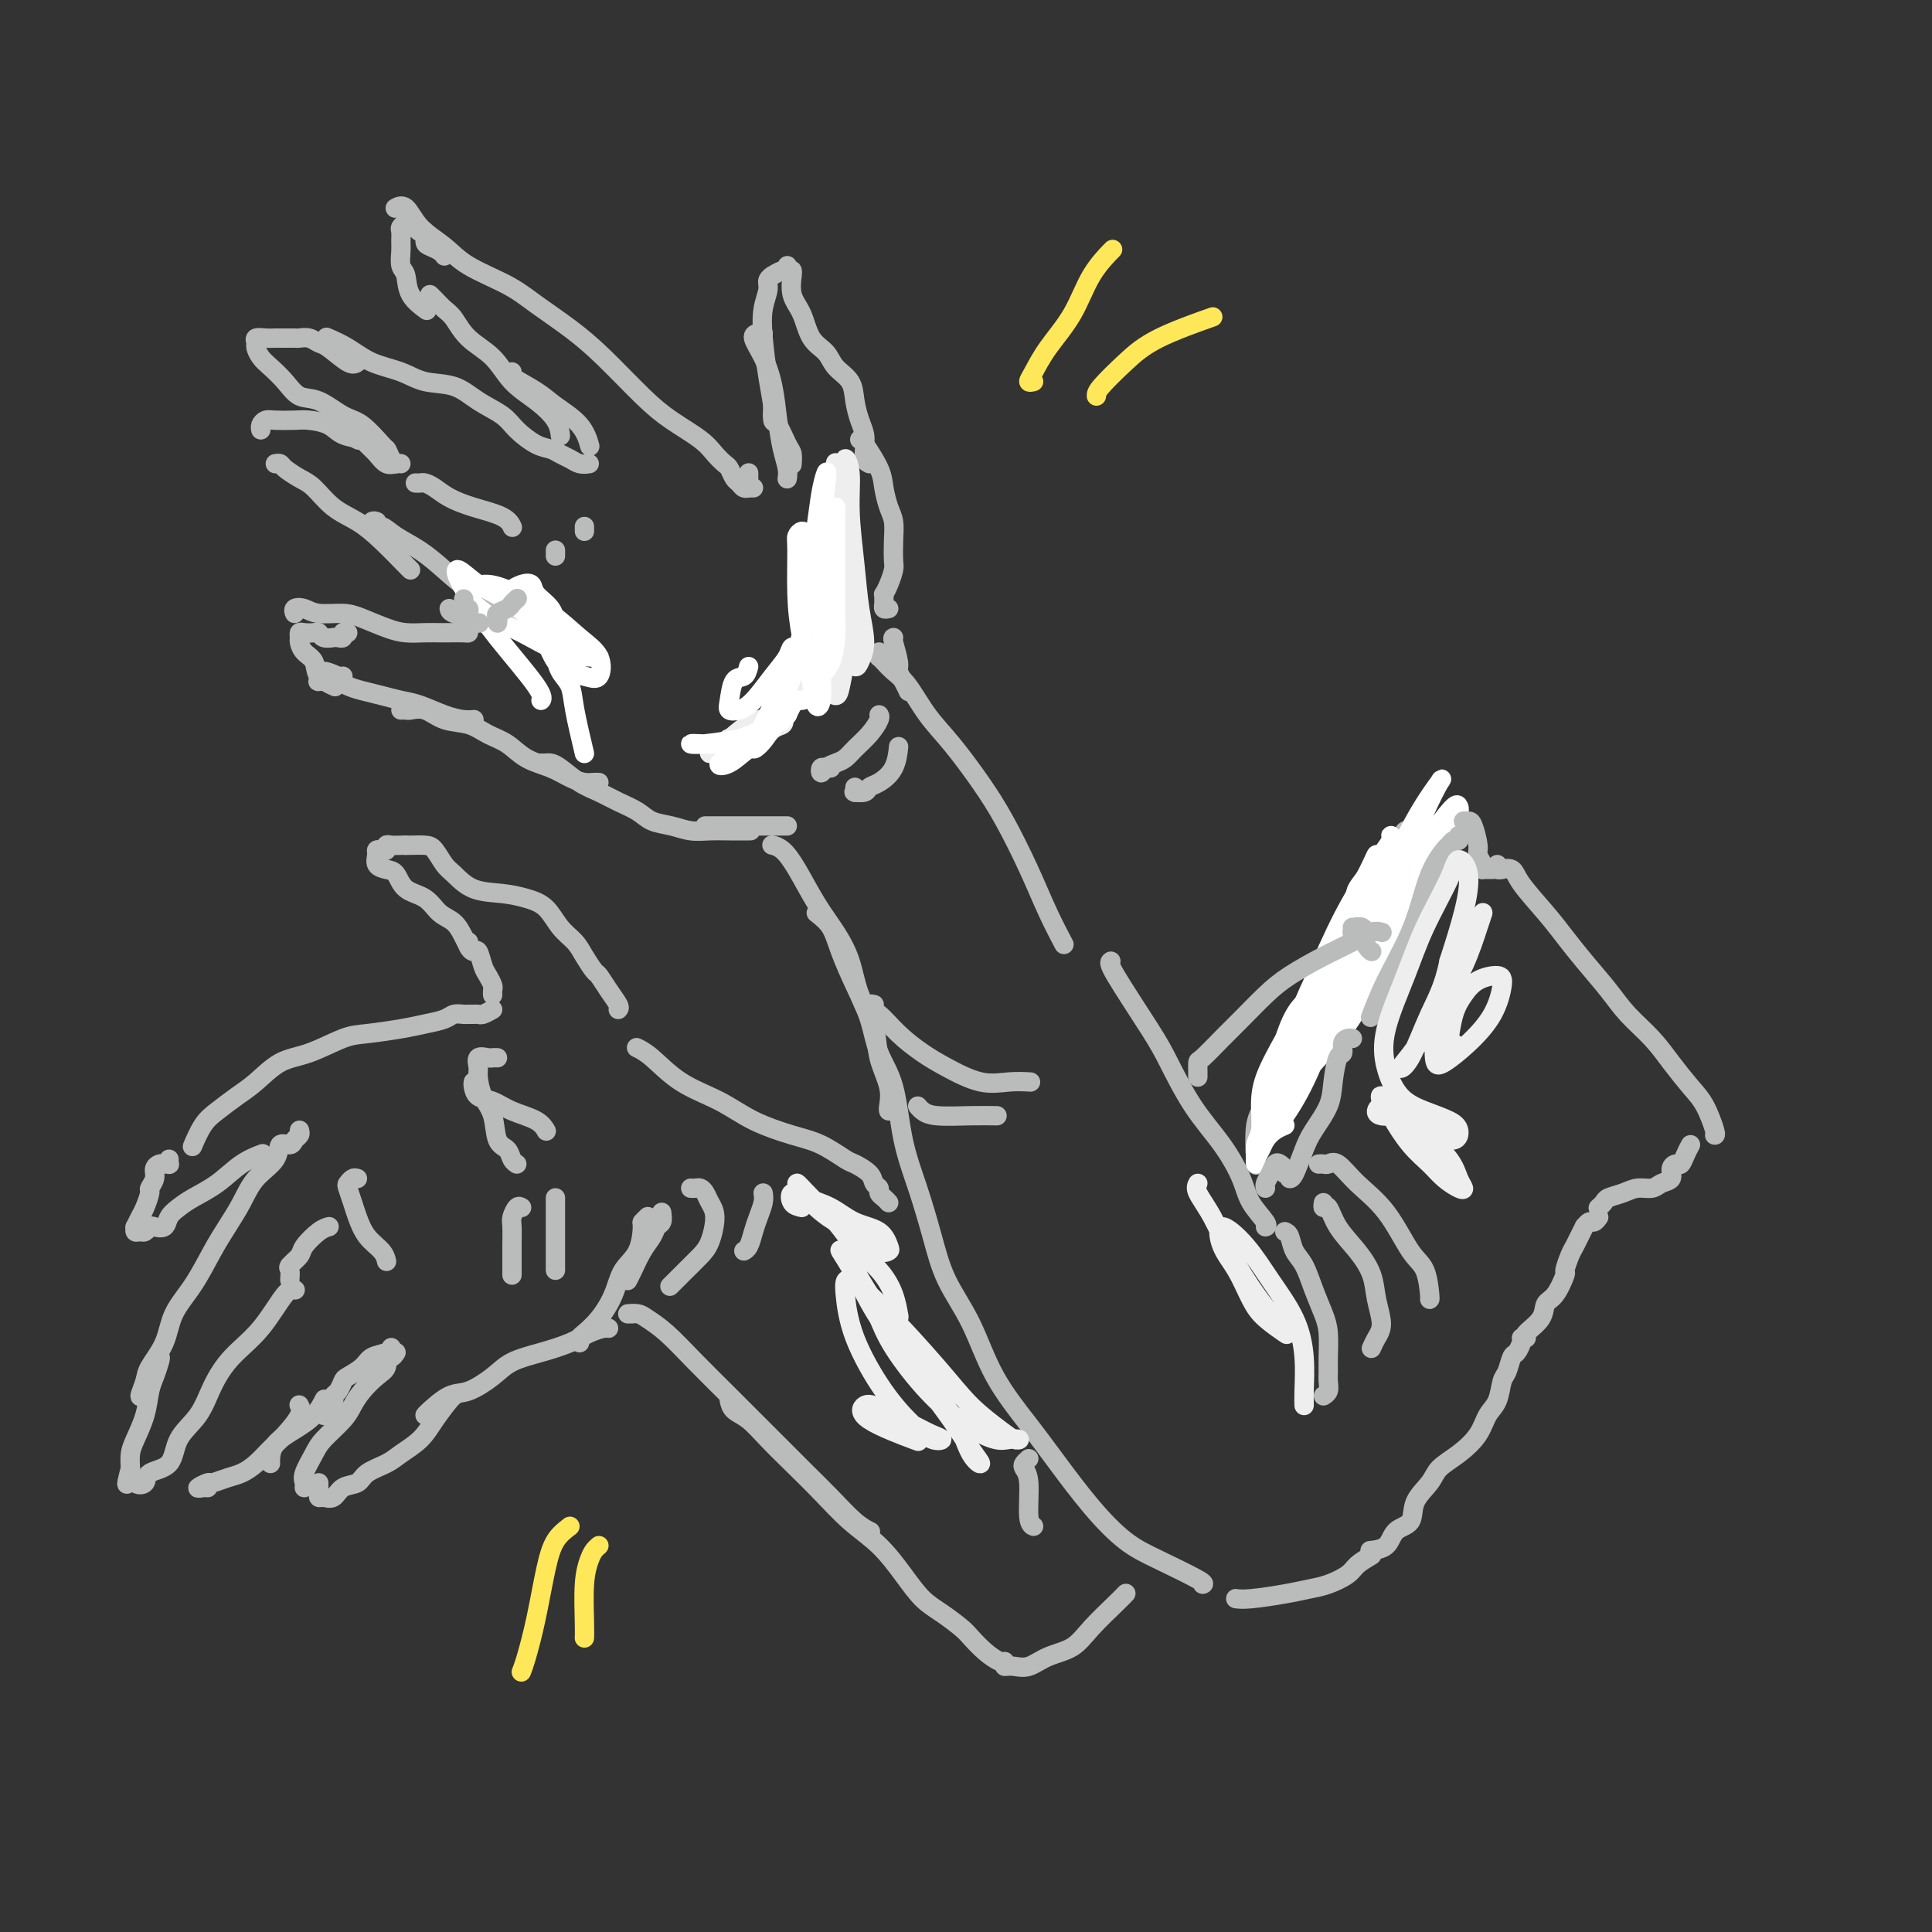 <svg viewBox='0 0 400 400' version='1.1' xmlns='http://www.w3.org/2000/svg' xmlns:xlink='http://www.w3.org/1999/xlink'><rect x="0" y="0" width="400" height="400" fill="#333333" stroke="none"/><g fill='none' stroke='rgb(186,187,187)' stroke-width='4' stroke-linecap='round' stroke-linejoin='round'><path d='M184,126c-0.423,0.092 -0.846,0.184 -1,0c-0.154,-0.184 -0.038,-0.642 0,-1c0.038,-0.358 -0.000,-0.614 0,-1c0.000,-0.386 0.039,-0.903 0,-1c-0.039,-0.097 -0.154,0.225 0,0c0.154,-0.225 0.578,-0.998 1,-2c0.422,-1.002 0.842,-2.234 1,-3c0.158,-0.766 0.053,-1.065 0,-2c-0.053,-0.935 -0.054,-2.506 0,-4c0.054,-1.494 0.162,-2.912 0,-4c-0.162,-1.088 -0.593,-1.847 -1,-3c-0.407,-1.153 -0.789,-2.701 -1,-4c-0.211,-1.299 -0.253,-2.348 -1,-4c-0.747,-1.652 -2.201,-3.906 -3,-5c-0.799,-1.094 -0.943,-1.027 -1,-1c-0.057,0.027 -0.029,0.013 0,0'/><path d='M180,96c-0.424,-0.215 -0.849,-0.430 -1,-1c-0.151,-0.570 -0.030,-1.495 0,-2c0.030,-0.505 -0.032,-0.589 0,-1c0.032,-0.411 0.156,-1.148 0,-2c-0.156,-0.852 -0.593,-1.817 -1,-3c-0.407,-1.183 -0.784,-2.583 -1,-4c-0.216,-1.417 -0.270,-2.851 -1,-4c-0.730,-1.149 -2.137,-2.014 -3,-3c-0.863,-0.986 -1.184,-2.092 -2,-3c-0.816,-0.908 -2.128,-1.616 -3,-3c-0.872,-1.384 -1.306,-3.443 -2,-5c-0.694,-1.557 -1.650,-2.613 -2,-4c-0.350,-1.387 -0.094,-3.104 0,-4c0.094,-0.896 0.027,-0.970 0,-1c-0.027,-0.030 -0.013,-0.015 0,0'/><path d='M163,55c0.050,0.454 0.100,0.909 0,1c-0.100,0.091 -0.352,-0.181 -1,0c-0.648,0.181 -1.694,0.816 -2,1c-0.306,0.184 0.127,-0.082 0,0c-0.127,0.082 -0.816,0.512 -1,1c-0.184,0.488 0.137,1.034 0,2c-0.137,0.966 -0.730,2.354 -1,4c-0.270,1.646 -0.216,3.552 0,6c0.216,2.448 0.594,5.440 1,8c0.406,2.560 0.840,4.689 1,6c0.160,1.311 0.046,1.803 0,2c-0.046,0.197 -0.023,0.098 0,0'/><path d='M158,69c-0.263,-0.028 -0.526,-0.057 -1,0c-0.474,0.057 -1.157,0.199 -1,1c0.157,0.801 1.156,2.263 2,4c0.844,1.737 1.533,3.751 2,6c0.467,2.249 0.714,4.732 1,7c0.286,2.268 0.613,4.319 1,6c0.387,1.681 0.835,2.991 1,4c0.165,1.009 0.047,1.717 0,2c-0.047,0.283 -0.024,0.142 0,0'/><path d='M160,83c0.016,0.084 0.033,0.168 0,1c-0.033,0.832 -0.114,2.413 0,3c0.114,0.587 0.423,0.182 1,1c0.577,0.818 1.423,2.860 2,4c0.577,1.140 0.887,1.378 1,2c0.113,0.622 0.030,1.629 0,2c-0.030,0.371 -0.009,0.106 0,0c0.009,-0.106 0.004,-0.053 0,0'/><path d='M156,101c-0.447,0.007 -0.893,0.014 -1,0c-0.107,-0.014 0.126,-0.049 0,0c-0.126,0.049 -0.610,0.183 -1,0c-0.390,-0.183 -0.685,-0.681 -1,-1c-0.315,-0.319 -0.651,-0.458 -1,-1c-0.349,-0.542 -0.711,-1.488 -1,-2c-0.289,-0.512 -0.506,-0.590 -1,-1c-0.494,-0.410 -1.263,-1.150 -2,-2c-0.737,-0.850 -1.440,-1.808 -3,-3c-1.560,-1.192 -3.978,-2.619 -6,-4c-2.022,-1.381 -3.650,-2.718 -6,-5c-2.350,-2.282 -5.423,-5.509 -8,-8c-2.577,-2.491 -4.659,-4.245 -7,-6c-2.341,-1.755 -4.941,-3.511 -7,-5c-2.059,-1.489 -3.576,-2.712 -6,-4c-2.424,-1.288 -5.753,-2.643 -8,-4c-2.247,-1.357 -3.411,-2.717 -5,-4c-1.589,-1.283 -3.601,-2.488 -5,-4c-1.399,-1.512 -2.184,-3.330 -3,-4c-0.816,-0.670 -1.662,-0.191 -2,0c-0.338,0.191 -0.169,0.096 0,0'/><path d='M92,53c-0.228,-0.323 -0.456,-0.646 -1,-1c-0.544,-0.354 -1.403,-0.739 -2,-1c-0.597,-0.261 -0.933,-0.400 -1,-1c-0.067,-0.600 0.136,-1.663 0,-2c-0.136,-0.337 -0.610,0.052 -1,0c-0.390,-0.052 -0.697,-0.547 -1,-1c-0.303,-0.453 -0.603,-0.865 -1,-1c-0.397,-0.135 -0.891,0.009 -1,0c-0.109,-0.009 0.167,-0.169 0,0c-0.167,0.169 -0.778,0.668 -1,1c-0.222,0.332 -0.056,0.496 0,1c0.056,0.504 0.002,1.349 0,2c-0.002,0.651 0.049,1.110 0,2c-0.049,0.890 -0.198,2.211 0,3c0.198,0.789 0.744,1.047 1,2c0.256,0.953 0.223,2.603 1,4c0.777,1.397 2.365,2.542 3,3c0.635,0.458 0.318,0.229 0,0'/><path d='M89,61c0.242,0.231 0.483,0.461 1,1c0.517,0.539 1.309,1.386 2,2c0.691,0.614 1.282,0.996 2,2c0.718,1.004 1.562,2.631 3,4c1.438,1.369 3.471,2.479 5,4c1.529,1.521 2.553,3.452 4,5c1.447,1.548 3.316,2.714 5,4c1.684,1.286 3.184,2.692 4,4c0.816,1.308 0.947,2.516 1,3c0.053,0.484 0.026,0.242 0,0'/><path d='M106,77c-0.481,0.150 -0.962,0.300 0,1c0.962,0.700 3.368,1.950 5,3c1.632,1.050 2.489,1.900 4,3c1.511,1.100 3.676,2.450 5,4c1.324,1.550 1.807,3.300 2,4c0.193,0.700 0.097,0.350 0,0'/><path d='M122,96c-0.668,0.090 -1.335,0.180 -2,0c-0.665,-0.180 -1.326,-0.632 -2,-1c-0.674,-0.368 -1.361,-0.654 -2,-1c-0.639,-0.346 -1.230,-0.752 -2,-1c-0.770,-0.248 -1.719,-0.336 -3,-1c-1.281,-0.664 -2.894,-1.903 -4,-3c-1.106,-1.097 -1.704,-2.051 -3,-3c-1.296,-0.949 -3.290,-1.891 -5,-3c-1.710,-1.109 -3.135,-2.383 -5,-3c-1.865,-0.617 -4.171,-0.575 -6,-1c-1.829,-0.425 -3.181,-1.315 -5,-2c-1.819,-0.685 -4.106,-1.163 -6,-2c-1.894,-0.837 -3.394,-2.033 -5,-3c-1.606,-0.967 -3.316,-1.705 -4,-2c-0.684,-0.295 -0.342,-0.148 0,0'/><path d='M74,75c-0.441,0.318 -0.882,0.635 -2,0c-1.118,-0.635 -2.913,-2.223 -4,-3c-1.087,-0.777 -1.465,-0.744 -2,-1c-0.535,-0.256 -1.228,-0.801 -2,-1c-0.772,-0.199 -1.624,-0.053 -2,0c-0.376,0.053 -0.276,0.013 -1,0c-0.724,-0.013 -2.271,-0.000 -3,0c-0.729,0.000 -0.641,-0.012 -1,0c-0.359,0.012 -1.166,0.048 -2,0c-0.834,-0.048 -1.697,-0.179 -2,0c-0.303,0.179 -0.048,0.669 0,1c0.048,0.331 -0.112,0.502 0,1c0.112,0.498 0.496,1.322 1,2c0.504,0.678 1.128,1.211 2,2c0.872,0.789 1.993,1.833 3,3c1.007,1.167 1.902,2.456 3,3c1.098,0.544 2.399,0.342 4,1c1.601,0.658 3.501,2.176 5,3c1.499,0.824 2.598,0.953 4,2c1.402,1.047 3.108,3.013 4,4c0.892,0.987 0.969,0.996 1,1c0.031,0.004 0.015,0.002 0,0'/><path d='M75,91c-0.253,0.139 -0.507,0.277 -1,0c-0.493,-0.277 -1.226,-0.971 -1,-1c0.226,-0.029 1.412,0.605 2,1c0.588,0.395 0.578,0.551 1,1c0.422,0.449 1.276,1.192 2,2c0.724,0.808 1.318,1.680 2,2c0.682,0.320 1.453,0.086 2,0c0.547,-0.086 0.871,-0.025 1,0c0.129,0.025 0.065,0.012 0,0'/><path d='M82,96c-0.326,-0.190 -0.652,-0.380 -1,-1c-0.348,-0.620 -0.719,-1.671 -1,-2c-0.281,-0.329 -0.472,0.063 -1,0c-0.528,-0.063 -1.394,-0.581 -2,-1c-0.606,-0.419 -0.951,-0.739 -2,-1c-1.049,-0.261 -2.802,-0.462 -4,-1c-1.198,-0.538 -1.840,-1.413 -3,-2c-1.160,-0.587 -2.836,-0.887 -4,-1c-1.164,-0.113 -1.814,-0.041 -3,0c-1.186,0.041 -2.906,0.050 -4,0c-1.094,-0.050 -1.561,-0.158 -2,0c-0.439,0.158 -0.849,0.581 -1,1c-0.151,0.419 -0.043,0.834 0,1c0.043,0.166 0.022,0.083 0,0'/><path d='M57,96c0.382,-0.061 0.765,-0.123 1,0c0.235,0.123 0.323,0.430 1,1c0.677,0.570 1.943,1.403 3,2c1.057,0.597 1.905,0.959 3,2c1.095,1.041 2.437,2.762 4,4c1.563,1.238 3.347,1.992 5,3c1.653,1.008 3.175,2.270 5,4c1.825,1.730 3.953,3.927 5,5c1.047,1.073 1.013,1.021 1,1c-0.013,-0.021 -0.007,-0.010 0,0'/><path d='M78,108c-0.378,-0.125 -0.756,-0.250 -1,0c-0.244,0.250 -0.356,0.873 0,1c0.356,0.127 1.178,-0.244 2,0c0.822,0.244 1.644,1.103 3,2c1.356,0.897 3.246,1.834 5,3c1.754,1.166 3.372,2.562 5,4c1.628,1.438 3.266,2.917 5,4c1.734,1.083 3.565,1.768 5,3c1.435,1.232 2.476,3.010 4,4c1.524,0.990 3.532,1.193 5,2c1.468,0.807 2.395,2.217 3,3c0.605,0.783 0.887,0.938 1,1c0.113,0.062 0.056,0.031 0,0'/></g>
<g fill='none' stroke='rgb(255,255,255)' stroke-width='4' stroke-linecap='round' stroke-linejoin='round'><path d='M121,156c-0.784,-3.305 -1.569,-6.610 -2,-9c-0.431,-2.390 -0.509,-3.865 -1,-5c-0.491,-1.135 -1.396,-1.932 -2,-3c-0.604,-1.068 -0.906,-2.409 -1,-4c-0.094,-1.591 0.022,-3.432 0,-5c-0.022,-1.568 -0.181,-2.861 -1,-4c-0.819,-1.139 -2.299,-2.122 -3,-3c-0.701,-0.878 -0.625,-1.651 -1,-2c-0.375,-0.349 -1.201,-0.275 -2,0c-0.799,0.275 -1.570,0.753 -2,1c-0.430,0.247 -0.520,0.265 0,1c0.520,0.735 1.649,2.186 3,4c1.351,1.814 2.925,3.991 4,6c1.075,2.009 1.650,3.852 3,5c1.350,1.148 3.473,1.602 5,2c1.527,0.398 2.458,0.738 3,0c0.542,-0.738 0.694,-2.556 0,-4c-0.694,-1.444 -2.235,-2.514 -4,-4c-1.765,-1.486 -3.755,-3.389 -6,-5c-2.245,-1.611 -4.745,-2.930 -7,-4c-2.255,-1.070 -4.266,-1.891 -6,-2c-1.734,-0.109 -3.190,0.493 -4,1c-0.810,0.507 -0.975,0.920 0,2c0.975,1.080 3.091,2.826 5,4c1.909,1.174 3.612,1.774 6,3c2.388,1.226 5.460,3.078 8,4c2.540,0.922 4.548,0.916 6,1c1.452,0.084 2.348,0.260 2,0c-0.348,-0.260 -1.940,-0.955 -4,-2c-2.060,-1.045 -4.589,-2.442 -7,-4c-2.411,-1.558 -4.706,-3.279 -7,-5'/><path d='M106,125c-3.828,-2.410 -5.397,-2.934 -7,-4c-1.603,-1.066 -3.241,-2.675 -4,-3c-0.759,-0.325 -0.638,0.635 0,2c0.638,1.365 1.792,3.137 3,5c1.208,1.863 2.468,3.819 5,7c2.532,3.181 6.336,7.587 8,10c1.664,2.413 1.190,2.832 1,3c-0.190,0.168 -0.095,0.084 0,0'/></g>
<g fill='none' stroke='rgb(186,187,187)' stroke-width='4' stroke-linecap='round' stroke-linejoin='round'><path d='M86,100c0.353,0.018 0.707,0.035 1,0c0.293,-0.035 0.526,-0.123 1,0c0.474,0.123 1.188,0.457 2,1c0.812,0.543 1.720,1.295 3,2c1.280,0.705 2.931,1.364 5,2c2.069,0.636 4.557,1.248 6,2c1.443,0.752 1.841,1.643 2,2c0.159,0.357 0.080,0.178 0,0'/><path d='M93,126c0.067,0.340 0.134,0.679 1,1c0.866,0.321 2.531,0.622 3,1c0.469,0.378 -0.258,0.833 0,1c0.258,0.167 1.502,0.048 2,0c0.498,-0.048 0.249,-0.024 0,0'/><path d='M96,124c0.030,0.302 0.061,0.605 0,1c-0.061,0.395 -0.213,0.883 0,1c0.213,0.117 0.789,-0.137 1,0c0.211,0.137 0.055,0.664 0,1c-0.055,0.336 -0.011,0.482 0,1c0.011,0.518 -0.013,1.407 0,2c0.013,0.593 0.062,0.891 0,1c-0.062,0.109 -0.235,0.030 -1,0c-0.765,-0.030 -2.121,-0.010 -3,0c-0.879,0.010 -1.281,0.010 -2,0c-0.719,-0.010 -1.755,-0.031 -3,0c-1.245,0.031 -2.700,0.114 -4,0c-1.300,-0.114 -2.445,-0.426 -4,-1c-1.555,-0.574 -3.520,-1.409 -5,-2c-1.480,-0.591 -2.473,-0.939 -4,-1c-1.527,-0.061 -3.586,0.166 -5,0c-1.414,-0.166 -2.183,-0.725 -3,-1c-0.817,-0.275 -1.681,-0.266 -2,0c-0.319,0.266 -0.091,0.790 0,1c0.091,0.210 0.046,0.105 0,0'/><path d='M72,131c-0.449,-0.113 -0.897,-0.225 -1,0c-0.103,0.225 0.141,0.789 0,1c-0.141,0.211 -0.667,0.071 -1,0c-0.333,-0.071 -0.474,-0.071 -1,0c-0.526,0.071 -1.437,0.214 -2,0c-0.563,-0.214 -0.778,-0.786 -1,-1c-0.222,-0.214 -0.452,-0.069 -1,0c-0.548,0.069 -1.413,0.063 -2,0c-0.587,-0.063 -0.896,-0.184 -1,0c-0.104,0.184 -0.003,0.671 0,1c0.003,0.329 -0.093,0.498 0,1c0.093,0.502 0.376,1.336 1,2c0.624,0.664 1.590,1.157 2,2c0.410,0.843 0.264,2.035 1,3c0.736,0.965 2.353,1.704 3,2c0.647,0.296 0.323,0.148 0,0'/><path d='M71,140c-0.113,0.146 -0.226,0.292 -1,0c-0.774,-0.292 -2.209,-1.020 -3,-1c-0.791,0.020 -0.938,0.790 -1,1c-0.062,0.210 -0.039,-0.141 0,0c0.039,0.141 0.093,0.773 0,1c-0.093,0.227 -0.332,0.050 0,0c0.332,-0.050 1.235,0.028 2,0c0.765,-0.028 1.390,-0.162 2,0c0.610,0.162 1.204,0.620 2,1c0.796,0.380 1.794,0.683 3,1c1.206,0.317 2.620,0.649 4,1c1.380,0.351 2.727,0.721 4,1c1.273,0.279 2.471,0.467 4,1c1.529,0.533 3.389,1.411 5,2c1.611,0.589 2.972,0.889 4,1c1.028,0.111 1.722,0.032 2,0c0.278,-0.032 0.139,-0.016 0,0'/><path d='M83,147c0.377,-0.015 0.754,-0.030 1,0c0.246,0.030 0.361,0.105 1,0c0.639,-0.105 1.801,-0.391 3,0c1.199,0.391 2.433,1.459 4,2c1.567,0.541 3.465,0.553 5,1c1.535,0.447 2.707,1.328 4,2c1.293,0.672 2.706,1.137 4,2c1.294,0.863 2.469,2.126 4,3c1.531,0.874 3.419,1.358 5,2c1.581,0.642 2.855,1.440 4,2c1.145,0.560 2.163,0.882 3,1c0.837,0.118 1.495,0.032 2,0c0.505,-0.032 0.859,-0.009 1,0c0.141,0.009 0.071,0.005 0,0'/><path d='M112,158c0.344,0.009 0.689,0.019 1,0c0.311,-0.019 0.589,-0.066 1,0c0.411,0.066 0.957,0.244 2,1c1.043,0.756 2.585,2.090 4,3c1.415,0.910 2.703,1.395 4,2c1.297,0.605 2.604,1.329 4,2c1.396,0.671 2.880,1.290 4,2c1.120,0.710 1.877,1.511 3,2c1.123,0.489 2.613,0.667 4,1c1.387,0.333 2.670,0.821 4,1c1.330,0.179 2.707,0.048 4,0c1.293,-0.048 2.502,-0.013 4,0c1.498,0.013 3.285,0.004 4,0c0.715,-0.004 0.357,-0.002 0,0'/><path d='M146,171c0.582,0.000 1.165,0.000 2,0c0.835,0.000 1.923,0.000 3,0c1.077,-0.000 2.144,0.000 4,0c1.856,0.000 4.500,0.000 6,0c1.500,0.000 1.857,0.000 2,0c0.143,0.000 0.071,0.000 0,0'/><path d='M185,132c-0.119,0.018 -0.238,0.037 0,1c0.238,0.963 0.835,2.871 1,4c0.165,1.129 -0.100,1.478 0,2c0.100,0.522 0.565,1.218 1,2c0.435,0.782 0.838,1.652 1,2c0.162,0.348 0.081,0.174 0,0'/><path d='M182,135c0.019,0.440 0.038,0.881 0,1c-0.038,0.119 -0.132,-0.083 0,0c0.132,0.083 0.490,0.451 1,1c0.510,0.549 1.171,1.278 2,2c0.829,0.722 1.827,1.438 3,3c1.173,1.562 2.522,3.972 4,6c1.478,2.028 3.084,3.674 5,6c1.916,2.326 4.143,5.332 6,8c1.857,2.668 3.346,5.000 5,8c1.654,3.000 3.474,6.670 5,10c1.526,3.330 2.757,6.320 4,9c1.243,2.680 2.498,5.052 3,6c0.502,0.948 0.251,0.474 0,0'/><path d='M160,175c-0.161,-0.038 -0.322,-0.077 0,0c0.322,0.077 1.126,0.269 2,1c0.874,0.731 1.818,2.003 3,4c1.182,1.997 2.601,4.721 4,7c1.399,2.279 2.779,4.113 4,6c1.221,1.887 2.282,3.827 3,6c0.718,2.173 1.092,4.578 2,7c0.908,2.422 2.348,4.859 3,7c0.652,2.141 0.514,3.985 1,6c0.486,2.015 1.594,4.200 2,6c0.406,1.800 0.109,3.215 0,4c-0.109,0.785 -0.031,0.938 0,1c0.031,0.062 0.016,0.031 0,0'/><path d='M169,189c1.111,0.870 2.222,1.740 3,3c0.778,1.260 1.224,2.912 2,5c0.776,2.088 1.884,4.614 3,7c1.116,2.386 2.241,4.633 3,7c0.759,2.367 1.151,4.853 2,7c0.849,2.147 2.154,3.954 3,7c0.846,3.046 1.233,7.331 2,11c0.767,3.669 1.913,6.721 3,10c1.087,3.279 2.113,6.783 3,10c0.887,3.217 1.634,6.145 3,9c1.366,2.855 3.349,5.636 5,9c1.651,3.364 2.968,7.309 5,11c2.032,3.691 4.780,7.126 7,10c2.220,2.874 3.913,5.187 6,8c2.087,2.813 4.570,6.127 7,9c2.430,2.873 4.809,5.306 7,7c2.191,1.694 4.196,2.650 7,4c2.804,1.350 6.409,3.094 8,4c1.591,0.906 1.169,0.973 1,1c-0.169,0.027 -0.084,0.013 0,0'/><path d='M230,199c-0.278,0.175 -0.557,0.351 1,3c1.557,2.649 4.949,7.772 7,11c2.051,3.228 2.761,4.561 4,7c1.239,2.439 3.009,5.984 5,9c1.991,3.016 4.204,5.502 6,8c1.796,2.498 3.175,5.009 4,7c0.825,1.991 1.098,3.461 2,5c0.902,1.539 2.435,3.145 3,4c0.565,0.855 0.161,0.959 0,1c-0.161,0.041 -0.081,0.021 0,0'/><path d='M260,241c0.049,0.261 0.098,0.522 0,-1c-0.098,-1.522 -0.344,-4.828 0,-7c0.344,-2.172 1.276,-3.209 2,-5c0.724,-1.791 1.239,-4.337 2,-7c0.761,-2.663 1.769,-5.442 3,-8c1.231,-2.558 2.685,-4.896 4,-7c1.315,-2.104 2.489,-3.975 4,-6c1.511,-2.025 3.358,-4.203 5,-6c1.642,-1.797 3.079,-3.214 5,-5c1.921,-1.786 4.325,-3.942 6,-5c1.675,-1.058 2.621,-1.016 3,-1c0.379,0.016 0.189,0.008 0,0'/><path d='M289,186c0.022,-0.357 0.043,-0.713 0,-1c-0.043,-0.287 -0.152,-0.504 0,-1c0.152,-0.496 0.563,-1.271 1,-2c0.437,-0.729 0.898,-1.414 1,-2c0.102,-0.586 -0.157,-1.075 0,-2c0.157,-0.925 0.728,-2.286 1,-3c0.272,-0.714 0.245,-0.780 0,-1c-0.245,-0.220 -0.706,-0.595 -1,-1c-0.294,-0.405 -0.419,-0.841 0,-1c0.419,-0.159 1.382,-0.043 2,0c0.618,0.043 0.891,0.012 1,0c0.109,-0.012 0.055,-0.006 0,0'/><path d='M297,175c0.108,-0.332 0.217,-0.663 0,-1c-0.217,-0.337 -0.759,-0.679 -1,-1c-0.241,-0.321 -0.182,-0.622 0,-1c0.182,-0.378 0.486,-0.834 1,-1c0.514,-0.166 1.238,-0.041 2,0c0.762,0.041 1.563,-0.003 2,0c0.437,0.003 0.509,0.052 1,0c0.491,-0.052 1.401,-0.206 2,0c0.599,0.206 0.885,0.773 1,1c0.115,0.227 0.057,0.113 0,0'/><path d='M310,179c-0.128,0.426 -0.255,0.853 0,1c0.255,0.147 0.893,0.016 1,0c0.107,-0.016 -0.317,0.084 0,0c0.317,-0.084 1.374,-0.352 2,0c0.626,0.352 0.821,1.325 2,3c1.179,1.675 3.342,4.054 5,6c1.658,1.946 2.810,3.461 4,5c1.190,1.539 2.418,3.103 4,5c1.582,1.897 3.519,4.128 5,6c1.481,1.872 2.508,3.384 4,5c1.492,1.616 3.451,3.337 5,5c1.549,1.663 2.688,3.269 4,5c1.312,1.731 2.796,3.588 4,5c1.204,1.412 2.127,2.378 3,4c0.873,1.622 1.697,3.898 2,5c0.303,1.102 0.087,1.029 0,1c-0.087,-0.029 -0.043,-0.015 0,0'/><path d='M350,237c-0.331,0.615 -0.661,1.229 -1,2c-0.339,0.771 -0.685,1.698 -1,2c-0.315,0.302 -0.597,-0.020 -1,0c-0.403,0.020 -0.926,0.383 -1,1c-0.074,0.617 0.301,1.489 0,2c-0.301,0.511 -1.278,0.662 -2,1c-0.722,0.338 -1.187,0.864 -2,1c-0.813,0.136 -1.973,-0.117 -3,0c-1.027,0.117 -1.922,0.606 -3,1c-1.078,0.394 -2.341,0.693 -3,1c-0.659,0.307 -0.716,0.621 -1,1c-0.284,0.379 -0.795,0.823 -1,1c-0.205,0.177 -0.102,0.089 0,0'/><path d='M331,252c-0.341,0.456 -0.683,0.913 -1,1c-0.317,0.087 -0.610,-0.195 -1,0c-0.390,0.195 -0.878,0.866 -1,1c-0.122,0.134 0.121,-0.268 0,0c-0.121,0.268 -0.605,1.207 -1,2c-0.395,0.793 -0.700,1.442 -1,2c-0.300,0.558 -0.596,1.027 -1,2c-0.404,0.973 -0.918,2.451 -1,3c-0.082,0.549 0.268,0.168 0,1c-0.268,0.832 -1.154,2.878 -2,4c-0.846,1.122 -1.652,1.320 -2,2c-0.348,0.680 -0.238,1.842 -1,3c-0.762,1.158 -2.398,2.312 -3,3c-0.602,0.688 -0.172,0.911 0,1c0.172,0.089 0.086,0.045 0,0'/><path d='M315,277c0.089,0.204 0.178,0.409 0,1c-0.178,0.591 -0.624,1.569 -1,2c-0.376,0.431 -0.681,0.316 -1,1c-0.319,0.684 -0.650,2.167 -1,3c-0.350,0.833 -0.718,1.017 -1,2c-0.282,0.983 -0.478,2.766 -1,4c-0.522,1.234 -1.370,1.918 -2,3c-0.630,1.082 -1.041,2.560 -2,4c-0.959,1.440 -2.464,2.841 -4,4c-1.536,1.159 -3.101,2.077 -4,3c-0.899,0.923 -1.131,1.851 -2,3c-0.869,1.149 -2.373,2.518 -3,4c-0.627,1.482 -0.375,3.077 -1,4c-0.625,0.923 -2.126,1.175 -3,2c-0.874,0.825 -1.120,2.222 -2,3c-0.880,0.778 -2.394,0.937 -3,1c-0.606,0.063 -0.303,0.032 0,0'/><path d='M284,322c-1.138,0.673 -2.275,1.346 -3,2c-0.725,0.654 -1.037,1.289 -2,2c-0.963,0.711 -2.577,1.497 -4,2c-1.423,0.503 -2.655,0.723 -4,1c-1.345,0.277 -2.804,0.610 -5,1c-2.196,0.390 -5.130,0.836 -7,1c-1.870,0.164 -2.677,0.047 -3,0c-0.323,-0.047 -0.161,-0.023 0,0'/><path d='M266,255c0.358,0.143 0.715,0.285 1,1c0.285,0.715 0.497,2.002 1,3c0.503,0.998 1.298,1.705 2,3c0.702,1.295 1.313,3.176 2,5c0.687,1.824 1.452,3.591 2,5c0.548,1.409 0.880,2.461 1,4c0.120,1.539 0.028,3.565 0,5c-0.028,1.435 0.006,2.280 0,3c-0.006,0.720 -0.053,1.317 0,2c0.053,0.683 0.207,1.453 0,2c-0.207,0.547 -0.773,0.871 -1,1c-0.227,0.129 -0.113,0.065 0,0'/><path d='M274,249c-0.079,0.512 -0.158,1.024 0,1c0.158,-0.024 0.553,-0.584 1,0c0.447,0.584 0.947,2.313 2,4c1.053,1.687 2.657,3.333 4,5c1.343,1.667 2.423,3.354 3,5c0.577,1.646 0.652,3.250 1,5c0.348,1.750 0.970,3.644 1,5c0.030,1.356 -0.530,2.173 -1,3c-0.470,0.827 -0.848,1.665 -1,2c-0.152,0.335 -0.076,0.168 0,0'/><path d='M273,241c0.348,-0.024 0.696,-0.047 1,0c0.304,0.047 0.563,0.166 1,0c0.437,-0.166 1.052,-0.616 2,0c0.948,0.616 2.230,2.298 4,4c1.770,1.702 4.030,3.423 6,6c1.970,2.577 3.652,6.011 5,8c1.348,1.989 2.361,2.533 3,4c0.639,1.467 0.903,3.856 1,5c0.097,1.144 0.028,1.041 0,1c-0.028,-0.041 -0.014,-0.021 0,0'/><path d='M172,159c-0.314,0.037 -0.628,0.073 -1,0c-0.372,-0.073 -0.801,-0.257 -1,0c-0.199,0.257 -0.167,0.953 0,1c0.167,0.047 0.471,-0.556 1,-1c0.529,-0.444 1.284,-0.728 2,-1c0.716,-0.272 1.393,-0.532 2,-1c0.607,-0.468 1.143,-1.145 2,-2c0.857,-0.855 2.034,-1.889 3,-3c0.966,-1.111 1.722,-2.299 2,-3c0.278,-0.701 0.080,-0.915 0,-1c-0.080,-0.085 -0.040,-0.043 0,0'/><path d='M177,163c-0.015,0.421 -0.030,0.842 0,1c0.030,0.158 0.104,0.055 0,0c-0.104,-0.055 -0.385,-0.060 0,0c0.385,0.060 1.438,0.187 2,0c0.562,-0.187 0.634,-0.688 1,-1c0.366,-0.312 1.026,-0.434 2,-1c0.974,-0.566 2.262,-1.575 3,-3c0.738,-1.425 0.925,-3.264 1,-4c0.075,-0.736 0.037,-0.368 0,0'/></g>
<g fill='none' stroke='rgb(255,255,255)' stroke-width='4' stroke-linecap='round' stroke-linejoin='round'><path d='M281,189c0.079,-1.144 0.158,-2.289 0,-3c-0.158,-0.711 -0.554,-0.989 0,-2c0.554,-1.011 2.058,-2.755 3,-4c0.942,-1.245 1.323,-1.992 2,-3c0.677,-1.008 1.649,-2.277 2,-3c0.351,-0.723 0.080,-0.901 0,-1c-0.080,-0.099 0.031,-0.119 0,1c-0.031,1.119 -0.204,3.379 -1,6c-0.796,2.621 -2.214,5.604 -4,10c-1.786,4.396 -3.939,10.205 -6,16c-2.061,5.795 -4.028,11.575 -6,16c-1.972,4.425 -3.948,7.496 -5,9c-1.052,1.504 -1.179,1.441 -1,1c0.179,-0.441 0.663,-1.260 2,-4c1.337,-2.740 3.528,-7.400 6,-12c2.472,-4.600 5.225,-9.142 8,-15c2.775,-5.858 5.570,-13.034 8,-19c2.430,-5.966 4.493,-10.721 6,-14c1.507,-3.279 2.458,-5.082 3,-6c0.542,-0.918 0.674,-0.951 0,0c-0.674,0.951 -2.155,2.885 -4,6c-1.845,3.115 -4.054,7.410 -6,12c-1.946,4.590 -3.630,9.473 -6,15c-2.370,5.527 -5.425,11.696 -8,17c-2.575,5.304 -4.671,9.741 -6,12c-1.329,2.259 -1.890,2.339 -2,2c-0.110,-0.339 0.233,-1.096 1,-2c0.767,-0.904 1.958,-1.954 4,-5c2.042,-3.046 4.934,-8.089 8,-13c3.066,-4.911 6.304,-9.689 9,-14c2.696,-4.311 4.848,-8.156 7,-12'/><path d='M295,180c5.600,-8.184 5.101,-5.644 5,-5c-0.101,0.644 0.195,-0.607 0,-1c-0.195,-0.393 -0.882,0.071 -2,2c-1.118,1.929 -2.665,5.321 -5,9c-2.335,3.679 -5.456,7.645 -8,12c-2.544,4.355 -4.511,9.101 -7,13c-2.489,3.899 -5.502,6.952 -7,9c-1.498,2.048 -1.482,3.091 -1,3c0.482,-0.091 1.429,-1.316 3,-3c1.571,-1.684 3.766,-3.827 6,-7c2.234,-3.173 4.506,-7.374 7,-12c2.494,-4.626 5.210,-9.675 8,-15c2.790,-5.325 5.655,-10.925 7,-14c1.345,-3.075 1.170,-3.625 1,-4c-0.170,-0.375 -0.336,-0.577 -1,0c-0.664,0.577 -1.827,1.931 -4,5c-2.173,3.069 -5.355,7.852 -8,12c-2.645,4.148 -4.752,7.661 -8,14c-3.248,6.339 -7.636,15.502 -11,22c-3.364,6.498 -5.704,10.329 -7,12c-1.296,1.671 -1.548,1.181 -1,1c0.548,-0.181 1.897,-0.054 3,-1c1.103,-0.946 1.961,-2.964 3,-6c1.039,-3.036 2.261,-7.088 4,-11c1.739,-3.912 3.997,-7.683 6,-13c2.003,-5.317 3.752,-12.179 5,-17c1.248,-4.821 1.994,-7.602 2,-8c0.006,-0.398 -0.729,1.585 -2,4c-1.271,2.415 -3.077,5.261 -5,9c-1.923,3.739 -3.961,8.369 -6,13'/><path d='M272,203c-3.191,6.893 -4.667,11.125 -6,15c-1.333,3.875 -2.521,7.393 -3,9c-0.479,1.607 -0.249,1.302 0,1c0.249,-0.302 0.517,-0.600 1,-1c0.483,-0.400 1.181,-0.902 2,-3c0.819,-2.098 1.760,-5.791 3,-9c1.240,-3.209 2.780,-5.934 4,-9c1.220,-3.066 2.120,-6.474 3,-9c0.880,-2.526 1.738,-4.169 2,-5c0.262,-0.831 -0.073,-0.851 -1,1c-0.927,1.851 -2.445,5.574 -4,9c-1.555,3.426 -3.146,6.554 -5,10c-1.854,3.446 -3.972,7.209 -5,10c-1.028,2.791 -0.967,4.608 -1,6c-0.033,1.392 -0.161,2.358 0,3c0.161,0.642 0.612,0.959 1,1c0.388,0.041 0.714,-0.193 1,0c0.286,0.193 0.533,0.814 1,1c0.467,0.186 1.155,-0.063 1,0c-0.155,0.063 -1.152,0.438 -2,1c-0.848,0.562 -1.548,1.312 -2,2c-0.452,0.688 -0.658,1.313 -1,2c-0.342,0.687 -0.820,1.434 -1,2c-0.180,0.566 -0.063,0.950 0,1c0.063,0.050 0.070,-0.234 0,-1c-0.070,-0.766 -0.218,-2.015 0,-3c0.218,-0.985 0.801,-1.707 1,-3c0.199,-1.293 0.015,-3.156 0,-5c-0.015,-1.844 0.139,-3.670 1,-6c0.861,-2.330 2.431,-5.165 4,-8'/><path d='M266,215c1.850,-5.635 3.475,-7.222 6,-9c2.525,-1.778 5.949,-3.748 8,-5c2.051,-1.252 2.729,-1.786 3,-2c0.271,-0.214 0.136,-0.107 0,0'/></g>
<g fill='none' stroke='rgb(186,187,187)' stroke-width='4' stroke-linecap='round' stroke-linejoin='round'><path d='M297,181c0.339,-0.423 0.679,-0.845 1,-1c0.321,-0.155 0.625,-0.042 1,0c0.375,0.042 0.821,0.012 1,0c0.179,-0.012 0.089,-0.006 0,0'/><path d='M309,180c-0.312,0.004 -0.623,0.009 -1,0c-0.377,-0.009 -0.818,-0.031 -1,0c-0.182,0.031 -0.104,0.113 0,0c0.104,-0.113 0.235,-0.423 0,-1c-0.235,-0.577 -0.837,-1.423 -1,-2c-0.163,-0.577 0.114,-0.887 0,-2c-0.114,-1.113 -0.618,-3.030 -1,-4c-0.382,-0.970 -0.641,-0.992 -1,-1c-0.359,-0.008 -0.817,-0.002 -1,0c-0.183,0.002 -0.092,0.001 0,0'/><path d='M302,173c0.082,0.454 0.163,0.908 0,1c-0.163,0.092 -0.572,-0.177 -1,0c-0.428,0.177 -0.877,0.802 -1,1c-0.123,0.198 0.079,-0.030 0,0c-0.079,0.030 -0.440,0.318 -1,1c-0.560,0.682 -1.320,1.756 -2,3c-0.680,1.244 -1.279,2.656 -2,5c-0.721,2.344 -1.564,5.618 -3,9c-1.436,3.382 -3.463,6.872 -5,10c-1.537,3.128 -2.582,5.894 -3,7c-0.418,1.106 -0.209,0.553 0,0'/><path d='M280,215c-0.303,-0.052 -0.607,-0.104 -1,0c-0.393,0.104 -0.877,0.364 -1,1c-0.123,0.636 0.115,1.647 0,2c-0.115,0.353 -0.583,0.049 -1,1c-0.417,0.951 -0.784,3.159 -1,5c-0.216,1.841 -0.282,3.316 -1,5c-0.718,1.684 -2.087,3.575 -3,5c-0.913,1.425 -1.368,2.382 -2,4c-0.632,1.618 -1.439,3.897 -2,5c-0.561,1.103 -0.874,1.029 -1,1c-0.126,-0.029 -0.063,-0.015 0,0'/><path d='M266,243c0.089,-0.322 0.178,-0.644 0,-1c-0.178,-0.356 -0.622,-0.747 -1,-1c-0.378,-0.253 -0.690,-0.369 -1,0c-0.310,0.369 -0.619,1.223 -1,2c-0.381,0.777 -0.833,1.479 -1,2c-0.167,0.521 -0.048,0.863 0,1c0.048,0.137 0.024,0.068 0,0'/><path d='M248,223c0.004,-0.200 0.008,-0.401 0,-1c-0.008,-0.599 -0.029,-1.598 0,-2c0.029,-0.402 0.108,-0.207 1,-1c0.892,-0.793 2.596,-2.575 4,-4c1.404,-1.425 2.507,-2.492 4,-4c1.493,-1.508 3.376,-3.455 5,-5c1.624,-1.545 2.989,-2.687 5,-4c2.011,-1.313 4.669,-2.797 7,-4c2.331,-1.203 4.336,-2.127 6,-3c1.664,-0.873 2.986,-1.697 4,-2c1.014,-0.303 1.718,-0.087 2,0c0.282,0.087 0.141,0.043 0,0'/><path d='M184,249c-0.302,-0.335 -0.604,-0.670 -1,-1c-0.396,-0.330 -0.887,-0.656 -1,-1c-0.113,-0.344 0.152,-0.706 0,-1c-0.152,-0.294 -0.721,-0.519 -1,-1c-0.279,-0.481 -0.269,-1.216 -1,-2c-0.731,-0.784 -2.203,-1.615 -3,-2c-0.797,-0.385 -0.919,-0.322 -2,-1c-1.081,-0.678 -3.120,-2.098 -5,-3c-1.880,-0.902 -3.602,-1.288 -6,-2c-2.398,-0.712 -5.473,-1.750 -8,-3c-2.527,-1.250 -4.506,-2.714 -7,-4c-2.494,-1.286 -5.504,-2.396 -8,-4c-2.496,-1.604 -4.480,-3.701 -6,-5c-1.520,-1.299 -2.577,-1.800 -3,-2c-0.423,-0.200 -0.211,-0.100 0,0'/><path d='M128,209c0.170,-0.171 0.341,-0.342 0,-1c-0.341,-0.658 -1.193,-1.804 -2,-3c-0.807,-1.196 -1.570,-2.444 -2,-3c-0.430,-0.556 -0.526,-0.421 -1,-1c-0.474,-0.579 -1.326,-1.871 -2,-3c-0.674,-1.129 -1.171,-2.096 -2,-3c-0.829,-0.904 -1.989,-1.746 -3,-3c-1.011,-1.254 -1.874,-2.920 -3,-4c-1.126,-1.080 -2.514,-1.572 -4,-2c-1.486,-0.428 -3.070,-0.790 -5,-1c-1.930,-0.210 -4.207,-0.266 -6,-1c-1.793,-0.734 -3.104,-2.144 -4,-3c-0.896,-0.856 -1.379,-1.158 -2,-2c-0.621,-0.842 -1.382,-2.226 -2,-3c-0.618,-0.774 -1.093,-0.939 -2,-1c-0.907,-0.061 -2.244,-0.016 -3,0c-0.756,0.016 -0.930,0.005 -1,0c-0.070,-0.005 -0.035,-0.002 0,0'/><path d='M84,175c-0.228,-0.008 -0.456,-0.016 -1,0c-0.544,0.016 -1.403,0.056 -2,0c-0.597,-0.056 -0.930,-0.209 -1,0c-0.070,0.209 0.123,0.781 0,1c-0.123,0.219 -0.563,0.087 -1,0c-0.437,-0.087 -0.871,-0.127 -1,0c-0.129,0.127 0.046,0.422 0,1c-0.046,0.578 -0.315,1.438 0,2c0.315,0.562 1.214,0.826 2,1c0.786,0.174 1.460,0.258 2,1c0.540,0.742 0.946,2.141 2,3c1.054,0.859 2.755,1.176 4,2c1.245,0.824 2.032,2.154 3,3c0.968,0.846 2.115,1.206 3,2c0.885,0.794 1.507,2.021 2,3c0.493,0.979 0.855,1.708 1,2c0.145,0.292 0.072,0.146 0,0'/><path d='M97,195c-0.089,0.288 -0.179,0.577 0,1c0.179,0.423 0.626,0.982 1,1c0.374,0.018 0.675,-0.504 1,0c0.325,0.504 0.676,2.034 1,3c0.324,0.966 0.623,1.369 1,2c0.377,0.631 0.833,1.489 1,2c0.167,0.511 0.045,0.676 0,1c-0.045,0.324 -0.013,0.807 0,1c0.013,0.193 0.006,0.097 0,0'/><path d='M102,209c-0.755,0.423 -1.511,0.846 -2,1c-0.489,0.154 -0.712,0.041 -1,0c-0.288,-0.041 -0.642,-0.008 -1,0c-0.358,0.008 -0.720,-0.009 -1,0c-0.280,0.009 -0.476,0.044 -1,0c-0.524,-0.044 -1.375,-0.166 -2,0c-0.625,0.166 -1.024,0.620 -2,1c-0.976,0.380 -2.528,0.686 -4,1c-1.472,0.314 -2.864,0.634 -5,1c-2.136,0.366 -5.015,0.776 -7,1c-1.985,0.224 -3.076,0.261 -5,1c-1.924,0.739 -4.682,2.179 -7,3c-2.318,0.821 -4.196,1.022 -6,2c-1.804,0.978 -3.535,2.732 -5,4c-1.465,1.268 -2.666,2.049 -4,3c-1.334,0.951 -2.802,2.073 -4,3c-1.198,0.927 -2.125,1.661 -3,3c-0.875,1.339 -1.697,3.284 -2,4c-0.303,0.716 -0.087,0.205 0,0c0.087,-0.205 0.043,-0.102 0,0'/><path d='M35,240c-0.025,0.424 -0.049,0.848 0,1c0.049,0.152 0.172,0.032 0,0c-0.172,-0.032 -0.639,0.023 -1,0c-0.361,-0.023 -0.618,-0.124 -1,0c-0.382,0.124 -0.890,0.474 -1,1c-0.110,0.526 0.178,1.229 0,2c-0.178,0.771 -0.822,1.612 -1,2c-0.178,0.388 0.110,0.323 0,1c-0.110,0.677 -0.619,2.094 -1,3c-0.381,0.906 -0.635,1.300 -1,2c-0.365,0.700 -0.841,1.705 -1,2c-0.159,0.295 -0.001,-0.121 0,0c0.001,0.121 -0.156,0.778 0,1c0.156,0.222 0.623,0.008 1,0c0.377,-0.008 0.664,0.188 1,0c0.336,-0.188 0.723,-0.760 1,-1c0.277,-0.240 0.446,-0.147 1,0c0.554,0.147 1.494,0.347 2,0c0.506,-0.347 0.577,-1.241 1,-2c0.423,-0.759 1.196,-1.384 2,-2c0.804,-0.616 1.638,-1.223 3,-2c1.362,-0.777 3.252,-1.724 5,-3c1.748,-1.276 3.355,-2.882 5,-4c1.645,-1.118 3.327,-1.748 4,-2c0.673,-0.252 0.336,-0.126 0,0'/><path d='M62,234c0.099,0.345 0.198,0.689 0,1c-0.198,0.311 -0.693,0.588 -1,1c-0.307,0.412 -0.427,0.959 -1,1c-0.573,0.041 -1.599,-0.422 -2,0c-0.401,0.422 -0.179,1.730 -1,3c-0.821,1.270 -2.687,2.502 -4,4c-1.313,1.498 -2.075,3.263 -3,5c-0.925,1.737 -2.014,3.447 -3,5c-0.986,1.553 -1.868,2.951 -3,5c-1.132,2.049 -2.512,4.750 -4,7c-1.488,2.250 -3.083,4.050 -4,6c-0.917,1.950 -1.157,4.048 -2,6c-0.843,1.952 -2.288,3.756 -3,5c-0.712,1.244 -0.689,1.928 -1,3c-0.311,1.072 -0.955,2.533 -1,3c-0.045,0.467 0.509,-0.060 1,-1c0.491,-0.940 0.920,-2.295 1,-3c0.080,-0.705 -0.188,-0.762 0,-1c0.188,-0.238 0.832,-0.657 1,-1c0.168,-0.343 -0.140,-0.610 0,-1c0.140,-0.390 0.729,-0.903 1,-1c0.271,-0.097 0.224,0.221 0,1c-0.224,0.779 -0.624,2.018 -1,3c-0.376,0.982 -0.728,1.708 -1,3c-0.272,1.292 -0.465,3.150 -1,5c-0.535,1.850 -1.413,3.690 -2,5c-0.587,1.310 -0.882,2.088 -1,3c-0.118,0.912 -0.059,1.956 0,3'/><path d='M27,304c-1.420,5.350 -0.472,2.726 0,2c0.472,-0.726 0.466,0.445 1,1c0.534,0.555 1.606,0.492 2,0c0.394,-0.492 0.110,-1.414 1,-2c0.890,-0.586 2.952,-0.837 4,-2c1.048,-1.163 1.080,-3.238 2,-5c0.920,-1.762 2.729,-3.212 4,-5c1.271,-1.788 2.005,-3.915 3,-6c0.995,-2.085 2.253,-4.128 4,-6c1.747,-1.872 3.984,-3.574 6,-6c2.016,-2.426 3.812,-5.576 5,-7c1.188,-1.424 1.768,-1.121 2,-1c0.232,0.121 0.116,0.061 0,0'/><path d='M43,308c-0.252,-0.032 -0.503,-0.064 -1,0c-0.497,0.064 -1.238,0.225 -1,0c0.238,-0.225 1.456,-0.836 2,-1c0.544,-0.164 0.414,0.119 1,0c0.586,-0.119 1.888,-0.638 3,-1c1.112,-0.362 2.032,-0.565 3,-1c0.968,-0.435 1.982,-1.101 3,-2c1.018,-0.899 2.038,-2.031 3,-3c0.962,-0.969 1.866,-1.775 3,-3c1.134,-1.225 2.498,-2.868 3,-4c0.502,-1.132 0.144,-1.752 0,-2c-0.144,-0.248 -0.072,-0.124 0,0'/><path d='M56,303c-0.020,-0.156 -0.040,-0.312 0,-1c0.040,-0.688 0.141,-1.908 1,-3c0.859,-1.092 2.478,-2.056 4,-3c1.522,-0.944 2.948,-1.870 4,-3c1.052,-1.130 1.729,-2.466 2,-3c0.271,-0.534 0.135,-0.267 0,0'/><path d='M103,219c-0.370,-0.014 -0.741,-0.028 -1,0c-0.259,0.028 -0.407,0.097 -1,0c-0.593,-0.097 -1.630,-0.359 -2,0c-0.370,0.359 -0.073,1.339 0,2c0.073,0.661 -0.079,1.002 0,2c0.079,0.998 0.388,2.652 1,4c0.612,1.348 1.527,2.389 2,4c0.473,1.611 0.505,3.791 1,5c0.495,1.209 1.452,1.448 2,2c0.548,0.552 0.686,1.418 1,2c0.314,0.582 0.804,0.881 1,1c0.196,0.119 0.098,0.060 0,0'/><path d='M108,250c-0.309,-0.193 -0.619,-0.386 -1,0c-0.381,0.386 -0.834,1.350 -1,2c-0.166,0.650 -0.044,0.987 0,2c0.044,1.013 0.012,2.702 0,4c-0.012,1.298 -0.003,2.203 0,3c0.003,0.797 0.001,1.484 0,2c-0.001,0.516 -0.000,0.862 0,1c0.000,0.138 0.000,0.069 0,0'/><path d='M115,248c0.000,0.252 0.000,0.505 0,1c0.000,0.495 0.000,1.233 0,2c-0.000,0.767 0.000,1.565 0,3c0.000,1.435 0.000,3.508 0,5c-0.000,1.492 0.000,2.402 0,3c0.000,0.598 0.000,0.885 0,1c0.000,0.115 0.000,0.057 0,0'/><path d='M71,293c-1.152,-0.022 -2.305,-0.043 -3,0c-0.695,0.043 -0.933,0.151 -1,0c-0.067,-0.151 0.038,-0.563 0,-1c-0.038,-0.437 -0.220,-0.901 0,-1c0.220,-0.099 0.843,0.166 1,0c0.157,-0.166 -0.151,-0.764 0,-1c0.151,-0.236 0.762,-0.109 1,0c0.238,0.109 0.103,0.199 0,0c-0.103,-0.199 -0.175,-0.686 0,-1c0.175,-0.314 0.598,-0.455 1,-1c0.402,-0.545 0.783,-1.494 1,-2c0.217,-0.506 0.268,-0.570 1,-1c0.732,-0.430 2.144,-1.226 3,-2c0.856,-0.774 1.157,-1.527 2,-2c0.843,-0.473 2.227,-0.666 3,-1c0.773,-0.334 0.935,-0.810 1,-1c0.065,-0.190 0.032,-0.095 0,0'/><path d='M82,280c-0.299,0.472 -0.597,0.944 -1,1c-0.403,0.056 -0.909,-0.305 -1,0c-0.091,0.305 0.235,1.277 0,2c-0.235,0.723 -1.029,1.198 -2,2c-0.971,0.802 -2.118,1.932 -3,3c-0.882,1.068 -1.498,2.075 -2,3c-0.502,0.925 -0.891,1.767 -2,3c-1.109,1.233 -2.938,2.856 -4,4c-1.062,1.144 -1.356,1.809 -2,3c-0.644,1.191 -1.636,2.907 -2,4c-0.364,1.093 -0.098,1.564 0,2c0.098,0.436 0.028,0.839 0,1c-0.028,0.161 -0.014,0.081 0,0'/><path d='M66,307c-0.005,0.341 -0.009,0.682 0,1c0.009,0.318 0.032,0.614 0,1c-0.032,0.386 -0.117,0.861 0,1c0.117,0.139 0.438,-0.060 1,0c0.562,0.060 1.365,0.378 2,0c0.635,-0.378 1.103,-1.451 2,-2c0.897,-0.549 2.225,-0.572 3,-1c0.775,-0.428 0.997,-1.261 2,-2c1.003,-0.739 2.787,-1.385 4,-2c1.213,-0.615 1.856,-1.198 3,-2c1.144,-0.802 2.790,-1.823 4,-3c1.210,-1.177 1.984,-2.511 3,-4c1.016,-1.489 2.274,-3.132 3,-4c0.726,-0.868 0.922,-0.962 1,-1c0.078,-0.038 0.039,-0.019 0,0'/><path d='M88,293c0.056,-0.094 0.113,-0.189 1,-1c0.887,-0.811 2.605,-2.339 4,-3c1.395,-0.661 2.466,-0.456 4,-1c1.534,-0.544 3.530,-1.837 5,-3c1.470,-1.163 2.415,-2.196 4,-3c1.585,-0.804 3.812,-1.378 6,-2c2.188,-0.622 4.338,-1.291 6,-2c1.662,-0.709 2.837,-1.458 4,-2c1.163,-0.542 2.313,-0.877 3,-1c0.687,-0.123 0.911,-0.035 1,0c0.089,0.035 0.045,0.018 0,0'/><path d='M120,278c-0.044,-0.369 -0.088,-0.738 0,-1c0.088,-0.262 0.307,-0.416 1,-1c0.693,-0.584 1.860,-1.596 3,-3c1.140,-1.404 2.252,-3.198 3,-5c0.748,-1.802 1.132,-3.611 2,-5c0.868,-1.389 2.219,-2.358 3,-4c0.781,-1.642 0.993,-3.955 1,-5c0.007,-1.045 -0.190,-0.820 0,-1c0.190,-0.180 0.769,-0.766 1,-1c0.231,-0.234 0.116,-0.117 0,0'/><path d='M137,251c0.095,0.776 0.191,1.552 0,2c-0.191,0.448 -0.668,0.569 -1,1c-0.332,0.431 -0.520,1.174 -1,2c-0.480,0.826 -1.252,1.737 -2,3c-0.748,1.263 -1.471,2.879 -2,4c-0.529,1.121 -0.866,1.749 -1,2c-0.134,0.251 -0.067,0.126 0,0'/><path d='M143,246c0.334,0.018 0.668,0.036 1,0c0.332,-0.036 0.661,-0.127 1,0c0.339,0.127 0.688,0.470 1,1c0.312,0.530 0.587,1.247 1,2c0.413,0.753 0.965,1.544 1,3c0.035,1.456 -0.446,3.578 -1,5c-0.554,1.422 -1.179,2.144 -2,3c-0.821,0.856 -1.836,1.846 -3,3c-1.164,1.154 -2.475,2.473 -3,3c-0.525,0.527 -0.262,0.264 0,0'/><path d='M158,247c0.089,0.574 0.178,1.149 0,2c-0.178,0.851 -0.622,1.979 -1,3c-0.378,1.021 -0.689,1.933 -1,3c-0.311,1.067 -0.622,2.287 -1,3c-0.378,0.713 -0.822,0.918 -1,1c-0.178,0.082 -0.089,0.041 0,0'/><path d='M98,224c-0.045,0.213 -0.090,0.427 0,1c0.090,0.573 0.315,1.506 1,2c0.685,0.494 1.830,0.550 3,1c1.170,0.450 2.365,1.296 4,2c1.635,0.704 3.709,1.266 5,2c1.291,0.734 1.797,1.638 2,2c0.203,0.362 0.101,0.181 0,0'/><path d='M60,265c0.058,-0.782 0.116,-1.565 0,-2c-0.116,-0.435 -0.406,-0.523 0,-1c0.406,-0.477 1.506,-1.343 2,-2c0.494,-0.657 0.380,-1.104 1,-2c0.620,-0.896 1.975,-2.241 3,-3c1.025,-0.759 1.722,-0.931 2,-1c0.278,-0.069 0.139,-0.034 0,0'/><path d='M74,244c-0.316,-0.103 -0.632,-0.205 -1,0c-0.368,0.205 -0.787,0.719 -1,1c-0.213,0.281 -0.218,0.330 0,1c0.218,0.670 0.661,1.963 1,3c0.339,1.037 0.574,1.819 1,3c0.426,1.181 1.042,2.760 2,4c0.958,1.240 2.258,2.142 3,3c0.742,0.858 0.926,1.674 1,2c0.074,0.326 0.037,0.163 0,0'/><path d='M131,272c-0.611,0.016 -1.223,0.031 -1,0c0.223,-0.031 1.280,-0.109 2,0c0.720,0.109 1.103,0.403 2,1c0.897,0.597 2.308,1.495 4,3c1.692,1.505 3.666,3.616 6,6c2.334,2.384 5.029,5.042 7,7c1.971,1.958 3.220,3.217 5,5c1.780,1.783 4.092,4.089 6,6c1.908,1.911 3.412,3.426 5,5c1.588,1.574 3.261,3.205 5,5c1.739,1.795 3.545,3.752 5,5c1.455,1.248 2.559,1.785 3,2c0.441,0.215 0.221,0.107 0,0'/><path d='M151,290c0.174,0.710 0.348,1.419 1,2c0.652,0.581 1.782,1.032 3,2c1.218,0.968 2.523,2.452 4,4c1.477,1.548 3.126,3.161 5,5c1.874,1.839 3.975,3.903 6,6c2.025,2.097 3.976,4.227 6,6c2.024,1.773 4.121,3.189 6,5c1.879,1.811 3.538,4.017 5,6c1.462,1.983 2.726,3.742 4,5c1.274,1.258 2.558,2.015 4,3c1.442,0.985 3.041,2.197 4,3c0.959,0.803 1.276,1.196 2,2c0.724,0.804 1.854,2.020 3,3c1.146,0.980 2.309,1.725 3,2c0.691,0.275 0.912,0.078 1,0c0.088,-0.078 0.044,-0.039 0,0'/><path d='M208,345c0.592,-0.051 1.185,-0.101 2,0c0.815,0.101 1.853,0.354 3,0c1.147,-0.354 2.402,-1.314 4,-2c1.598,-0.686 3.539,-1.098 5,-2c1.461,-0.902 2.443,-2.293 4,-4c1.557,-1.707 3.688,-3.729 5,-5c1.312,-1.271 1.803,-1.792 2,-2c0.197,-0.208 0.098,-0.104 0,0'/><path d='M213,302c-0.390,0.348 -0.780,0.696 -1,1c-0.220,0.304 -0.269,0.565 0,1c0.269,0.435 0.856,1.044 1,3c0.144,1.956 -0.153,5.257 0,7c0.153,1.743 0.758,1.926 1,2c0.242,0.074 0.121,0.037 0,0'/><path d='M280,192c0.342,0.030 0.685,0.061 1,0c0.315,-0.061 0.603,-0.213 1,0c0.397,0.213 0.902,0.790 1,1c0.098,0.210 -0.212,0.053 0,0c0.212,-0.053 0.946,-0.000 1,0c0.054,0.000 -0.573,-0.051 -1,0c-0.427,0.051 -0.653,0.206 -1,0c-0.347,-0.206 -0.813,-0.773 -1,-1c-0.187,-0.227 -0.093,-0.113 0,0'/><path d='M155,98c0.000,-0.083 0.000,-0.166 0,0c0.000,0.166 0.000,0.581 0,1c0.000,0.419 0.000,0.844 0,1c-0.000,0.156 0.000,0.045 0,0c0.000,-0.045 0.000,-0.022 0,0'/><path d='M103,129c0.055,-0.334 0.109,-0.668 0,-1c-0.109,-0.332 -0.383,-0.664 0,-1c0.383,-0.336 1.422,-0.678 2,-1c0.578,-0.322 0.694,-0.625 1,-1c0.306,-0.375 0.802,-0.821 1,-1c0.198,-0.179 0.099,-0.089 0,0'/><path d='M115,115c0.000,0.113 0.000,0.226 0,0c0.000,-0.226 0.000,-0.793 0,-1c-0.000,-0.207 0.000,-0.056 0,0c0.000,0.056 0.000,0.016 0,0c0.000,-0.016 0.000,-0.008 0,0'/><path d='M121,110c0.000,-0.417 0.000,-0.833 0,-1c0.000,-0.167 0.000,-0.083 0,0'/></g>
<g fill='none' stroke='rgb(254,232,89)' stroke-width='4' stroke-linecap='round' stroke-linejoin='round'><path d='M214,79c-0.479,0.117 -0.958,0.234 -1,0c-0.042,-0.234 0.354,-0.820 1,-2c0.646,-1.180 1.542,-2.953 3,-5c1.458,-2.047 3.476,-4.366 5,-7c1.524,-2.634 2.553,-5.582 4,-8c1.447,-2.418 3.313,-4.305 4,-5c0.687,-0.695 0.196,-0.199 0,0c-0.196,0.199 -0.098,0.099 0,0'/><path d='M227,82c-0.011,-0.399 -0.022,-0.797 1,-2c1.022,-1.203 3.078,-3.209 5,-5c1.922,-1.791 3.710,-3.367 7,-5c3.290,-1.633 8.083,-3.324 10,-4c1.917,-0.676 0.959,-0.338 0,0'/><path d='M118,316c-1.088,0.833 -2.176,1.667 -3,3c-0.824,1.333 -1.384,3.167 -2,6c-0.616,2.833 -1.289,6.667 -2,10c-0.711,3.333 -1.461,6.167 -2,8c-0.539,1.833 -0.868,2.667 -1,3c-0.132,0.333 -0.066,0.167 0,0'/><path d='M124,320c-0.340,0.289 -0.679,0.579 -1,1c-0.321,0.421 -0.622,0.975 -1,2c-0.378,1.025 -0.833,2.522 -1,5c-0.167,2.478 -0.045,5.936 0,8c0.045,2.064 0.013,2.732 0,3c-0.013,0.268 -0.006,0.134 0,0'/></g>
<g fill='none' stroke='rgb(186,187,187)' stroke-width='4' stroke-linecap='round' stroke-linejoin='round'><path d='M280,194c0.016,-0.445 0.032,-0.890 0,-1c-0.032,-0.110 -0.114,0.114 0,0c0.114,-0.114 0.422,-0.567 1,0c0.578,0.567 1.425,2.153 2,3c0.575,0.847 0.879,0.956 1,1c0.121,0.044 0.061,0.022 0,0'/><path d='M181,208c-0.386,-0.108 -0.771,-0.216 -1,0c-0.229,0.216 -0.301,0.756 0,1c0.301,0.244 0.974,0.192 2,1c1.026,0.808 2.405,2.475 4,4c1.595,1.525 3.405,2.906 5,4c1.595,1.094 2.974,1.901 5,3c2.026,1.099 4.698,2.490 7,3c2.302,0.510 4.235,0.137 6,0c1.765,-0.137 3.361,-0.039 4,0c0.639,0.039 0.319,0.020 0,0'/><path d='M190,229c0.255,0.309 0.510,0.619 1,1c0.490,0.381 1.214,0.834 3,1c1.786,0.166 4.635,0.045 7,0c2.365,-0.045 4.247,-0.013 5,0c0.753,0.013 0.376,0.006 0,0'/></g>
<g fill='none' stroke='rgb(238,238,238)' stroke-width='4' stroke-linecap='round' stroke-linejoin='round'><path d='M173,96c0.004,-0.161 0.008,-0.323 0,0c-0.008,0.323 -0.027,1.130 0,2c0.027,0.870 0.099,1.802 0,3c-0.099,1.198 -0.369,2.664 0,5c0.369,2.336 1.377,5.544 2,8c0.623,2.456 0.861,4.159 1,6c0.139,1.841 0.180,3.818 0,5c-0.180,1.182 -0.580,1.569 -1,2c-0.420,0.431 -0.859,0.905 -1,1c-0.141,0.095 0.015,-0.189 0,-1c-0.015,-0.811 -0.201,-2.149 0,-4c0.201,-1.851 0.790,-4.213 1,-7c0.210,-2.787 0.041,-5.997 0,-9c-0.041,-3.003 0.045,-5.797 0,-8c-0.045,-2.203 -0.220,-3.813 0,-4c0.220,-0.187 0.834,1.051 1,3c0.166,1.949 -0.116,4.609 0,8c0.116,3.391 0.631,7.512 1,11c0.369,3.488 0.591,6.342 1,9c0.409,2.658 1.006,5.120 1,7c-0.006,1.880 -0.613,3.179 -1,4c-0.387,0.821 -0.552,1.163 -1,1c-0.448,-0.163 -1.179,-0.830 -2,-2c-0.821,-1.170 -1.732,-2.842 -2,-5c-0.268,-2.158 0.108,-4.803 0,-8c-0.108,-3.197 -0.701,-6.947 -1,-11c-0.299,-4.053 -0.304,-8.409 0,-11c0.304,-2.591 0.916,-3.416 1,-3c0.084,0.416 -0.362,2.074 0,5c0.362,2.926 1.532,7.122 2,11c0.468,3.878 0.234,7.439 0,11'/><path d='M175,125c0.361,6.341 0.262,8.695 0,11c-0.262,2.305 -0.687,4.563 -1,6c-0.313,1.437 -0.514,2.055 -1,2c-0.486,-0.055 -1.255,-0.783 -2,-2c-0.745,-1.217 -1.465,-2.923 -2,-5c-0.535,-2.077 -0.886,-4.524 -1,-7c-0.114,-2.476 0.008,-4.982 0,-8c-0.008,-3.018 -0.146,-6.550 0,-8c0.146,-1.450 0.577,-0.818 1,0c0.423,0.818 0.839,1.822 1,4c0.161,2.178 0.069,5.529 0,8c-0.069,2.471 -0.113,4.063 0,6c0.113,1.937 0.383,4.220 0,6c-0.383,1.780 -1.420,3.056 -2,4c-0.580,0.944 -0.702,1.557 -1,2c-0.298,0.443 -0.771,0.717 -1,0c-0.229,-0.717 -0.216,-2.426 0,-4c0.216,-1.574 0.633,-3.013 1,-5c0.367,-1.987 0.685,-4.520 1,-6c0.315,-1.480 0.629,-1.905 1,-2c0.371,-0.095 0.799,0.141 1,1c0.201,0.859 0.176,2.342 0,4c-0.176,1.658 -0.504,3.493 -1,5c-0.496,1.507 -1.161,2.687 -2,4c-0.839,1.313 -1.853,2.761 -3,4c-1.147,1.239 -2.429,2.270 -4,3c-1.571,0.730 -3.432,1.160 -5,2c-1.568,0.840 -2.843,2.091 -4,3c-1.157,0.909 -2.196,1.475 -3,2c-0.804,0.525 -1.373,1.007 -1,1c0.373,-0.007 1.686,-0.504 3,-1'/><path d='M150,155c-2.153,1.684 0.966,-1.107 3,-2c2.034,-0.893 2.985,0.113 4,0c1.015,-0.113 2.095,-1.345 3,-2c0.905,-0.655 1.635,-0.732 2,-1c0.365,-0.268 0.363,-0.727 0,-1c-0.363,-0.273 -1.088,-0.360 -2,0c-0.912,0.360 -2.010,1.168 -3,2c-0.990,0.832 -1.873,1.687 -3,2c-1.127,0.313 -2.498,0.084 -3,0c-0.502,-0.084 -0.135,-0.023 0,0c0.135,0.023 0.039,0.006 0,0c-0.039,-0.006 -0.019,-0.003 0,0'/><path d='M166,250c-0.787,-0.176 -1.573,-0.353 -2,-1c-0.427,-0.647 -0.493,-1.766 0,-2c0.493,-0.234 1.547,0.417 3,1c1.453,0.583 3.305,1.098 5,2c1.695,0.902 3.234,2.192 5,3c1.766,0.808 3.758,1.136 5,2c1.242,0.864 1.733,2.265 2,3c0.267,0.735 0.309,0.803 0,1c-0.309,0.197 -0.968,0.523 -2,0c-1.032,-0.523 -2.438,-1.894 -4,-3c-1.562,-1.106 -3.282,-1.945 -5,-3c-1.718,-1.055 -3.434,-2.324 -5,-4c-1.566,-1.676 -2.982,-3.759 -3,-4c-0.018,-0.241 1.361,1.358 3,3c1.639,1.642 3.539,3.326 5,5c1.461,1.674 2.483,3.337 4,5c1.517,1.663 3.528,3.326 5,5c1.472,1.674 2.403,3.358 3,5c0.597,1.642 0.859,3.242 1,4c0.141,0.758 0.161,0.674 0,1c-0.161,0.326 -0.504,1.062 -1,1c-0.496,-0.062 -1.144,-0.924 -2,-2c-0.856,-1.076 -1.920,-2.368 -3,-4c-1.080,-1.632 -2.175,-3.606 -3,-5c-0.825,-1.394 -1.380,-2.210 -2,-3c-0.620,-0.790 -1.304,-1.554 -1,-1c0.304,0.554 1.597,2.427 3,5c1.403,2.573 2.916,5.847 5,9c2.084,3.153 4.738,6.187 7,9c2.262,2.813 4.131,5.407 6,8'/><path d='M195,290c3.916,5.737 3.708,5.079 4,6c0.292,0.921 1.086,3.421 2,5c0.914,1.579 1.948,2.236 2,2c0.052,-0.236 -0.876,-1.364 -2,-3c-1.124,-1.636 -2.443,-3.780 -4,-6c-1.557,-2.220 -3.354,-4.517 -5,-7c-1.646,-2.483 -3.143,-5.153 -5,-8c-1.857,-2.847 -4.074,-5.871 -5,-7c-0.926,-1.129 -0.561,-0.362 0,1c0.561,1.362 1.319,3.317 3,6c1.681,2.683 4.287,6.092 7,9c2.713,2.908 5.534,5.316 8,7c2.466,1.684 4.577,2.643 6,3c1.423,0.357 2.157,0.110 3,0c0.843,-0.110 1.796,-0.084 2,0c0.204,0.084 -0.340,0.226 -1,0c-0.660,-0.226 -1.434,-0.819 -3,-2c-1.566,-1.181 -3.923,-2.949 -6,-5c-2.077,-2.051 -3.874,-4.385 -7,-8c-3.126,-3.615 -7.580,-8.510 -11,-12c-3.420,-3.490 -5.805,-5.574 -7,-6c-1.195,-0.426 -1.201,0.807 -1,3c0.201,2.193 0.609,5.345 2,9c1.391,3.655 3.765,7.814 6,11c2.235,3.186 4.329,5.398 6,7c1.671,1.602 2.917,2.592 4,3c1.083,0.408 2.002,0.233 2,0c-0.002,-0.233 -0.923,-0.524 -2,-1c-1.077,-0.476 -2.308,-1.136 -4,-2c-1.692,-0.864 -3.846,-1.932 -6,-3'/><path d='M183,292c-2.370,-1.273 -3.295,-1.455 -4,-1c-0.705,0.455 -1.190,1.545 1,3c2.190,1.455 7.054,3.273 9,4c1.946,0.727 0.973,0.364 0,0'/><path d='M248,245c-0.254,0.464 -0.507,0.928 0,2c0.507,1.072 1.775,2.753 3,5c1.225,2.247 2.408,5.060 4,8c1.592,2.940 3.593,6.005 5,8c1.407,1.995 2.221,2.918 3,4c0.779,1.082 1.524,2.322 2,3c0.476,0.678 0.683,0.793 1,1c0.317,0.207 0.744,0.504 0,0c-0.744,-0.504 -2.659,-1.809 -4,-3c-1.341,-1.191 -2.110,-2.267 -3,-4c-0.890,-1.733 -1.902,-4.122 -3,-6c-1.098,-1.878 -2.281,-3.243 -3,-5c-0.719,-1.757 -0.973,-3.904 0,-4c0.973,-0.096 3.175,1.860 5,4c1.825,2.140 3.274,4.463 5,7c1.726,2.537 3.731,5.289 5,8c1.269,2.711 1.804,5.381 2,8c0.196,2.619 0.052,5.185 0,7c-0.052,1.815 -0.014,2.878 0,3c0.014,0.122 0.004,-0.698 0,-1c-0.004,-0.302 -0.001,-0.086 0,0c0.001,0.086 0.001,0.043 0,0'/><path d='M288,231c-0.698,0.063 -1.396,0.125 -2,0c-0.604,-0.125 -1.115,-0.439 -1,-1c0.115,-0.561 0.857,-1.370 2,-1c1.143,0.370 2.689,1.921 4,3c1.311,1.079 2.389,1.688 4,3c1.611,1.312 3.757,3.327 5,5c1.243,1.673 1.582,3.004 2,4c0.418,0.996 0.913,1.658 1,2c0.087,0.342 -0.235,0.364 -1,0c-0.765,-0.364 -1.974,-1.115 -3,-2c-1.026,-0.885 -1.869,-1.905 -3,-3c-1.131,-1.095 -2.548,-2.264 -4,-4c-1.452,-1.736 -2.937,-4.039 -4,-6c-1.063,-1.961 -1.703,-3.581 -2,-4c-0.297,-0.419 -0.252,0.362 0,1c0.252,0.638 0.709,1.132 2,2c1.291,0.868 3.414,2.111 5,3c1.586,0.889 2.635,1.423 4,2c1.365,0.577 3.047,1.195 4,1c0.953,-0.195 1.177,-1.204 1,-2c-0.177,-0.796 -0.755,-1.379 -2,-2c-1.245,-0.621 -3.159,-1.278 -5,-2c-1.841,-0.722 -3.611,-1.507 -5,-3c-1.389,-1.493 -2.397,-3.694 -3,-6c-0.603,-2.306 -0.801,-4.718 0,-8c0.801,-3.282 2.601,-7.434 4,-11c1.399,-3.566 2.398,-6.545 4,-10c1.602,-3.455 3.808,-7.387 5,-10c1.192,-2.613 1.371,-3.907 2,-4c0.629,-0.093 1.708,1.013 2,3c0.292,1.987 -0.202,4.853 -1,8c-0.798,3.147 -1.899,6.573 -3,10'/><path d='M300,199c-1.014,5.237 -2.548,7.829 -4,11c-1.452,3.171 -2.822,6.922 -4,9c-1.178,2.078 -2.166,2.485 -2,2c0.166,-0.485 1.484,-1.861 3,-4c1.516,-2.139 3.228,-5.041 5,-8c1.772,-2.959 3.602,-5.977 5,-9c1.398,-3.023 2.365,-6.053 3,-8c0.635,-1.947 0.940,-2.812 1,-3c0.060,-0.188 -0.124,0.303 -1,2c-0.876,1.697 -2.445,4.602 -4,8c-1.555,3.398 -3.097,7.289 -4,11c-0.903,3.711 -1.166,7.240 -1,9c0.166,1.760 0.762,1.749 2,1c1.238,-0.749 3.118,-2.238 5,-4c1.882,-1.762 3.766,-3.798 5,-6c1.234,-2.202 1.816,-4.569 2,-6c0.184,-1.431 -0.031,-1.924 -1,-2c-0.969,-0.076 -2.691,0.267 -4,1c-1.309,0.733 -2.203,1.857 -3,3c-0.797,1.143 -1.495,2.306 -2,4c-0.505,1.694 -0.816,3.918 -1,5c-0.184,1.082 -0.242,1.022 0,1c0.242,-0.022 0.783,-0.006 1,0c0.217,0.006 0.108,0.003 0,0'/></g>
<g fill='none' stroke='rgb(255,255,255)' stroke-width='4' stroke-linecap='round' stroke-linejoin='round'><path d='M155,138c-0.223,0.838 -0.447,1.675 -1,2c-0.553,0.325 -1.436,0.136 -2,1c-0.564,0.864 -0.808,2.780 -1,4c-0.192,1.220 -0.332,1.743 0,2c0.332,0.257 1.135,0.247 2,0c0.865,-0.247 1.791,-0.729 3,-2c1.209,-1.271 2.701,-3.329 4,-5c1.299,-1.671 2.406,-2.955 3,-4c0.594,-1.045 0.676,-1.850 1,-2c0.324,-0.150 0.889,0.355 1,1c0.111,0.645 -0.233,1.429 -1,3c-0.767,1.571 -1.956,3.928 -3,6c-1.044,2.072 -1.944,3.861 -3,6c-1.056,2.139 -2.267,4.630 -2,5c0.267,0.370 2.012,-1.381 3,-3c0.988,-1.619 1.218,-3.108 2,-5c0.782,-1.892 2.115,-4.188 3,-7c0.885,-2.812 1.320,-6.141 2,-9c0.680,-2.859 1.604,-5.247 2,-8c0.396,-2.753 0.264,-5.872 0,-8c-0.264,-2.128 -0.660,-3.265 -1,-4c-0.340,-0.735 -0.625,-1.068 -1,-1c-0.375,0.068 -0.840,0.537 -1,1c-0.160,0.463 -0.016,0.920 0,3c0.016,2.080 -0.097,5.783 0,9c0.097,3.217 0.404,5.948 1,9c0.596,3.052 1.479,6.426 2,9c0.521,2.574 0.679,4.347 1,5c0.321,0.653 0.806,0.187 1,-1c0.194,-1.187 0.097,-3.093 0,-5'/><path d='M170,140c0.151,-2.631 0.027,-6.210 0,-9c-0.027,-2.790 0.042,-4.791 0,-8c-0.042,-3.209 -0.196,-7.628 0,-12c0.196,-4.372 0.743,-8.699 1,-11c0.257,-2.301 0.226,-2.576 0,-2c-0.226,0.576 -0.646,2.005 -1,4c-0.354,1.995 -0.641,4.557 -1,7c-0.359,2.443 -0.790,4.768 -1,7c-0.210,2.232 -0.200,4.371 0,6c0.200,1.629 0.589,2.748 1,4c0.411,1.252 0.845,2.637 1,3c0.155,0.363 0.030,-0.298 0,-1c-0.030,-0.702 0.034,-1.446 0,-3c-0.034,-1.554 -0.167,-3.917 0,-6c0.167,-2.083 0.633,-3.886 1,-6c0.367,-2.114 0.634,-4.538 1,-6c0.366,-1.462 0.830,-1.960 1,-2c0.170,-0.040 0.046,0.378 0,2c-0.046,1.622 -0.014,4.447 0,7c0.014,2.553 0.011,4.834 0,7c-0.011,2.166 -0.031,4.218 0,6c0.031,1.782 0.111,3.293 0,5c-0.111,1.707 -0.415,3.610 -1,5c-0.585,1.390 -1.452,2.267 -2,3c-0.548,0.733 -0.777,1.323 -1,2c-0.223,0.677 -0.441,1.441 -1,2c-0.559,0.559 -1.459,0.913 -2,1c-0.541,0.087 -0.723,-0.092 -1,0c-0.277,0.092 -0.651,0.455 -1,1c-0.349,0.545 -0.675,1.273 -1,2'/><path d='M163,148c-1.930,2.556 -1.754,0.947 -2,1c-0.246,0.053 -0.914,1.770 -2,3c-1.086,1.230 -2.591,1.974 -4,3c-1.409,1.026 -2.722,2.335 -4,3c-1.278,0.665 -2.520,0.685 -2,0c0.520,-0.685 2.801,-2.076 4,-3c1.199,-0.924 1.316,-1.379 2,-2c0.684,-0.621 1.936,-1.406 3,-2c1.064,-0.594 1.940,-0.996 2,-1c0.060,-0.004 -0.697,0.391 -2,1c-1.303,0.609 -3.154,1.432 -5,2c-1.846,0.568 -3.688,0.881 -5,1c-1.312,0.119 -2.095,0.046 -3,0c-0.905,-0.046 -1.933,-0.064 -2,0c-0.067,0.064 0.828,0.209 3,0c2.172,-0.209 5.621,-0.774 7,-1c1.379,-0.226 0.690,-0.113 0,0'/></g>
</svg>